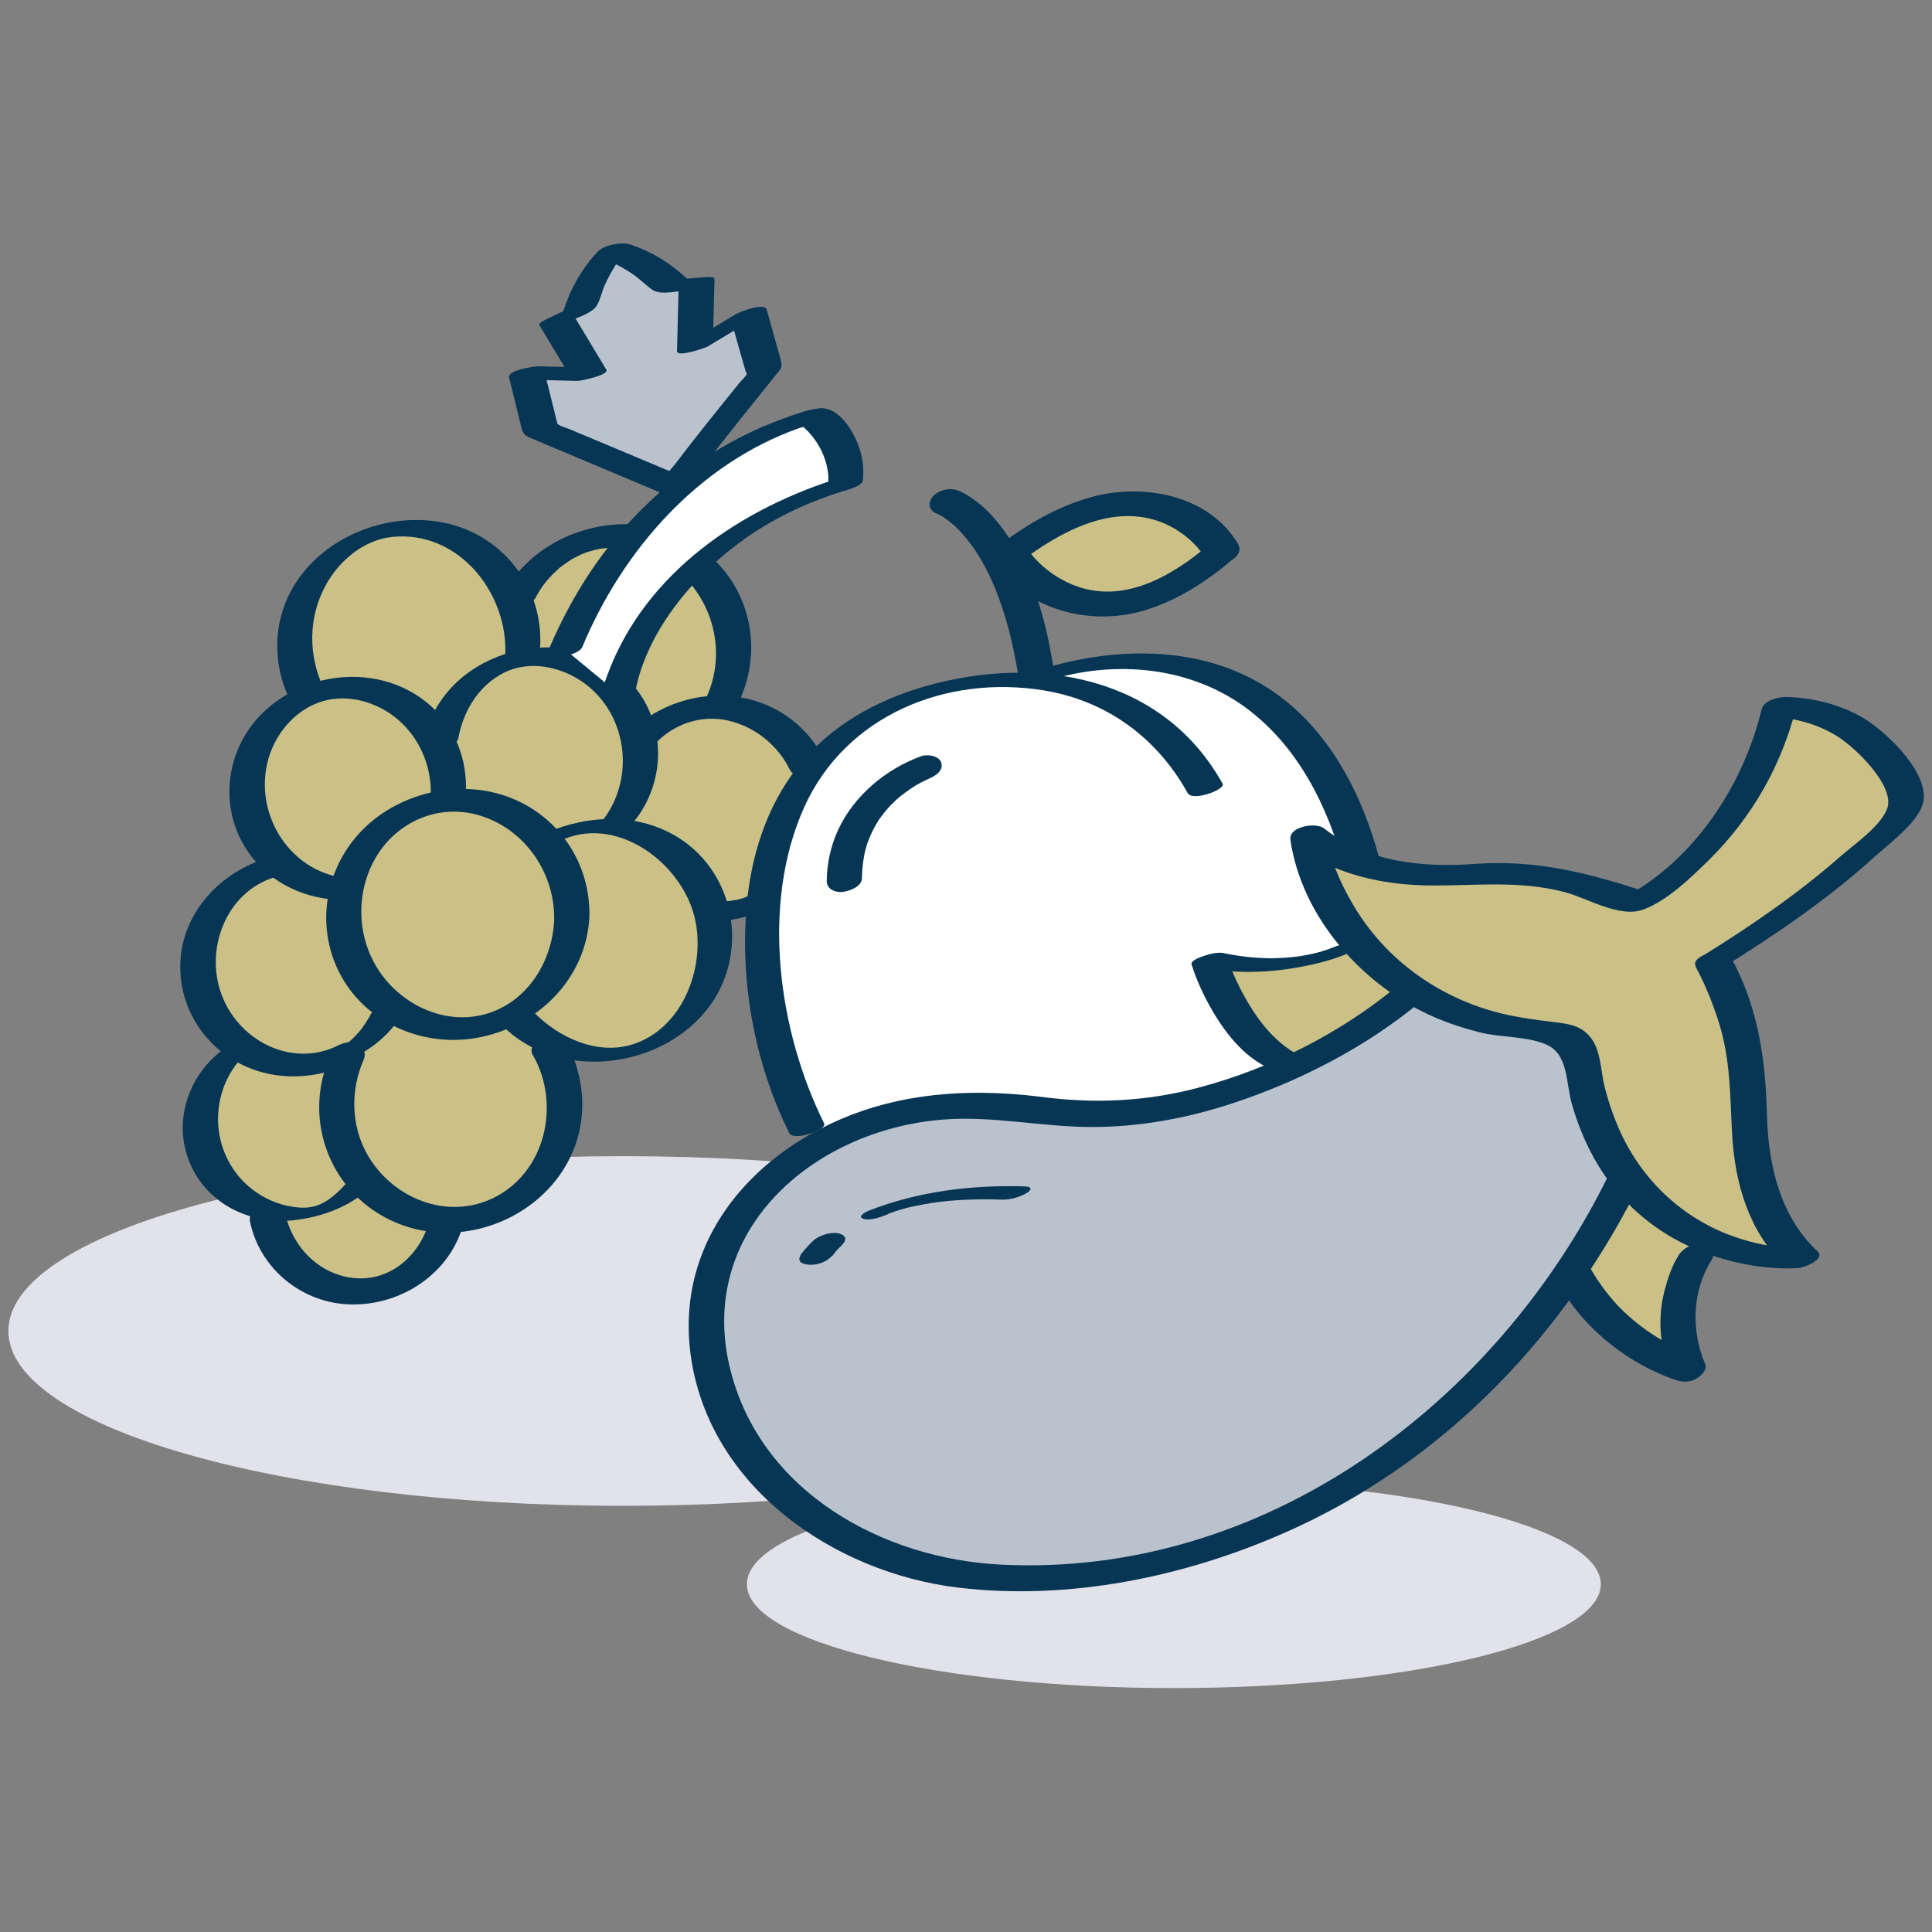 <?xml version="1.0" encoding="UTF-8"?> <svg xmlns="http://www.w3.org/2000/svg" id="a" viewBox="0 0 120 120"><rect x="0" y="0" width="120" height="120" fill="#808080" stroke="none"/><defs><style>.b{fill:#fff;}.c{fill:#bac2cd;}.d{fill:#cbc086;}.e{fill:#e1e2ea;}.f{fill:#073655;}</style></defs><path class="e" d="M72.91,91.95c-14.65,0-26.52,2.89-26.52,6.45s11.87,6.45,26.52,6.45,26.52-2.89,26.52-6.45-11.87-6.45-26.52-6.45"></path><path class="e" d="M38.71,71.81c-21.09,0-38.19,4.86-38.19,10.86s17.1,10.86,38.19,10.86,38.19-4.86,38.19-10.86-17.1-10.86-38.19-10.86"></path><path class="b" d="M66.09,41.57c.26-.06,4.86-.5,4.86-.5l5.52,1.16,3.89,3.12s1.61,2.58,2.07,2.88c.46,.29,1.38,2.93,1.55,3.45,.17,.52,0,1.36,0,1.36l-2.46-.92-.32,1.55,1.14,2.38,1.71,2.09-.75,.84-2.59,.67-3.81,.21h-1.49v1.77l1.33,1.46,1.42,2.06,1.85,1.17-5.82,2.08-4.93,.76-7.68-.48-5.12,.33-5.42,2.25-.93-2.21-1.56-2.9s-1.33-5.76-1.06-6.18c.27-.42,.08-5.7,.27-6.18,.19-.48,1.8-4.83,1.8-4.83l2.48-3.03,2.03-1.48,1.87-.92,3.32-.89,1.84-.32,2.33,.14"></path><polygon class="d" points="97.65 79.34 100.75 73.55 102.73 74.94 105.31 76.68 105.31 78.09 104.44 80.31 104.26 82.61 104.14 84.73 102.9 84.36 100 82.28 97.65 79.34"></polygon><polygon class="d" points="75.44 60.54 76.78 63.1 78.2 65.16 80.04 66.33 83.16 65.09 87.62 61.64 86.16 59.98 84.6 58.41 83.32 58.99 82.45 59.38 81.21 59.63 78.47 59.83 75.89 59.75 75.44 60.54"></polygon><path class="c" d="M97.28,64.4l1.48,3.74,2.23,5.29c-11.62,24.16-35.64,27.11-45.11,23.92-9.47-3.19-13.05-11.18-11.77-17.34,1.28-6.16,8.33-12.42,20.6-10.64,9.2,1.34,17.48-3.46,21.05-5.94,1.19-.83,1.85-1.4,1.85-1.4l3.67,1.13"></path><path class="d" d="M41.75,34.5l-3.01-1.12-2.25,.29-2.2,.83-1.82,1.51-.23,1.09-1.14-1.28-3.11-2.41-2.61-.5-3.07,.7-2.3,1.77-.91,1.72-.42,3.77v1.94l-1.05,1.43s-2.31,2.61-2.29,2.9c.03,.28,.18,3.43,.18,3.43l1.41,3.21-1.73,.95-1.65,1.53-1.25,3.53,.14,1.55,1.28,2.65,.61,.65v.97l-1.28,1.67s-.52,1.4-.55,1.69c-.03,.28,.25,2.74,.25,2.74l1.07,1.86,2.1,1.52s1.17,.42,1,.8c-.18,.37,1.16,2.68,1.16,2.68l1.05,.86,2.99,.9,3.25-.74,2.27-3.31,1.22-.58,1.97-.91,2.75-1.67,1.91-3.67-1.18-3.85,1.44-.41,3.14,.07,4.52-2.43,.83-2.75,.73-3.19,1.68-.28s1.57-5.15,1.87-5.42c.31-.26,1.59-3.01,1.59-3.01l-.43-1.55-3.52-2.11-1.34-.9,.73-3.47-2.14-4.78-1.68-.88Z"></path><path class="f" d="M86.9,61.15c-3.55,2.99-8,5.23-12.47,6.41-3.2,.85-6.38,1-9.66,.58-2.77-.35-5.56-.39-8.32,.11-7.74,1.38-14.7,7.51-13.55,15.92,1.12,8.17,8.88,13.51,16.62,14.44,6.86,.82,14.02-.65,20.3-3.42,9.9-4.36,17.5-12.37,22.21-22.03,.54-1.11-1.65-1.12-2.08-.25-6.96,14.26-21.44,25.11-37.82,24.27-7.31-.38-14.8-4.49-16.74-12-2.24-8.65,5.06-14.99,13.16-15.64,3.14-.25,6.19,.47,9.31,.46,2.92,0,5.85-.54,8.63-1.45,4.22-1.38,8.44-3.55,11.85-6.42,1.13-.95-.61-1.7-1.44-1"></path><path class="d" d="M106.39,59.72s2.39,4.28,2.26,8.53c-.18,5.85,1.78,8.63,3.22,9.91,0,0-11.75,.76-13.7-12.43-.13-.88-.85-1.55-1.74-1.61-13.62-.89-15.21-12.24-15.21-12.24,1.57,1.29,4.74,2.96,10.57,2.36,4.1-.42,7.4,.98,9.85,1.78,0,0,6.96-3.69,8.86-12.1,.4,.01,6.25,0,7.93,6.02,0,0-2.34,3.77-12.03,9.78"></path><path class="f" d="M105.3,60.01c.59,1.08,1.06,2.25,1.44,3.43,.76,2.37,.71,4.63,.85,7.08,.17,2.95,1.04,6.02,3.27,8.07,.39-.35,.77-.69,1.15-1.04,.5-.03-.02,.02-.13,0-.29-.06-.63-.02-.93-.04-1.01-.09-2.02-.29-2.98-.61-3.26-1.06-5.86-3.43-7.3-6.53-.42-.92-.75-1.87-1-2.85-.26-1.02-.22-2.34-.94-3.16-.58-.67-1.33-.77-2.16-.87-1.29-.16-2.56-.32-3.81-.67-3.52-.99-6.58-3.19-8.52-6.3-.91-1.46-1.68-3.19-1.93-4.92-.7,.24-1.4,.48-2.09,.72,2.51,2,5.71,2.69,8.87,2.68,2.8,0,5.37-.31,8.13,.42,1.41,.38,3.39,1.62,4.86,1.07,1.49-.56,2.93-1.96,4.03-3.04,2.71-2.66,4.59-5.96,5.49-9.66-.5,.25-1.01,.51-1.51,.76,1.38,.03,2.77,.42,3.96,1.14,1.23,.75,3.66,3.14,3.17,4.52-.39,1.1-2.11,2.28-2.94,3.01-2.64,2.32-5.56,4.31-8.55,6.17-1.24,.78,.64,1.11,1.35,.66,3.27-2.04,6.49-4.23,9.35-6.83,.86-.78,2.54-2.01,2.96-3.17,.68-1.85-2.2-4.58-3.62-5.43-1.44-.86-3.17-1.29-4.84-1.33-.46,0-1.37,.2-1.51,.76-1.12,4.66-4.13,9.31-8.45,11.64,.45-.09,.89-.18,1.34-.27-3.61-1.19-6.87-2.04-10.71-1.76-3.25,.24-6.73-.11-9.36-2.21-.49-.39-2.22-.13-2.09,.72,.71,4.87,4.57,9.13,8.97,11.02,.9,.39,1.84,.69,2.78,.93,1.3,.33,2.91,.23,4.12,.75,1.4,.59,1.23,2.35,1.61,3.7,.31,1.08,.72,2.14,1.25,3.13,1.57,2.96,4.15,5.14,7.32,6.23,1.76,.61,3.67,.94,5.53,.83,.29-.02,1.69-.54,1.16-1.04-2.32-2.14-3.06-5.38-3.14-8.43-.09-3.51-.54-6.74-2.26-9.87-.41-.74-2.51-.03-2.17,.58"></path><path class="f" d="M82.71,58.88l-.15,.06s.3-.11,.14-.06l-.09,.04-.23,.08c-.06,.02-.38,.12-.21,.07,.19-.06-.02,0-.06,.02l-.22,.06-.4,.1c.28-.07-.02,0-.06,.01l-.24,.05c-.43,.08-.55,.1-.95,.14-.4,.04-.79,.06-1.19,.07-1.03,0-2.04-.11-3.05-.32-.39-.08-.9,.06-1.27,.19-.15,.05-.79,.27-.72,.51,.31,1,.77,1.98,1.3,2.89,.93,1.59,2.22,3.16,4.02,3.76,.44,.15,.97,0,1.39-.14,.07-.03,.98-.47,.66-.58-1.78-.6-3.04-2.12-3.95-3.7-.51-.88-.95-1.83-1.25-2.81-.66,.23-1.32,.46-1.98,.7,2.16,.46,4.39,.45,6.56,.04,1.08-.2,2.18-.48,3.18-.94,.19-.09,.73-.4,.28-.52-.44-.12-1.12,.11-1.52,.29"></path><path class="f" d="M104.27,77.96c-.44,.68-.7,1.5-.9,2.27-.42,1.67-.28,3.46,.39,5.04,.57-.34,1.14-.69,1.71-1.03-.58-.16-1.13-.42-1.67-.68,.14,.07,.05,.03-.03-.02l-.19-.1c-.14-.08-.29-.16-.43-.24-.31-.19-.61-.38-.91-.59-.64-.46-1.22-.96-1.74-1.5-.74-.79-1.37-1.68-1.88-2.63-.25-.47-1.09-.36-1.48-.17-.45,.22-.77,.66-.51,1.14,1.48,2.77,4.02,4.93,6.94,6.08,.21,.08,.42,.16,.63,.22,.42,.12,.86,.08,1.23-.16,.25-.16,.63-.53,.48-.87-.9-2.1-.8-4.59,.41-6.47,.3-.46-.26-.88-.67-.93-.58-.08-1.11,.2-1.41,.67"></path><path class="f" d="M55.15,75.4c-.2,.08,.1-.04,.16-.06l.35-.12c.07-.02,.4-.12,.18-.06l.39-.11c.14-.04,.27-.07,.41-.1h.03l.22-.05c.32-.07,.65-.13,.98-.18,1.34-.21,2.92-.26,4.36-.21,.51,.02,1.1-.15,1.54-.41,.35-.21,.31-.4-.11-.41-3.31-.1-6.64,.3-9.73,1.52-.18,.07-.73,.38-.28,.5,.46,.12,1.1-.13,1.52-.3"></path><path class="f" d="M51.73,77.98c.11-.18,.25-.33,.39-.48l-.14,.15,.31-.31,.18-.23,.04-.22-.15-.18-.27-.11-.24-.02c-.19,0-.38,.03-.57,.08l-.28,.1c-.16,.07-.31,.15-.44,.26-.21,.19-.41,.4-.59,.61l-.22,.28-.03,.05-.08,.23,.07,.2,.24,.12,.34,.05c.29,0,.59-.05,.85-.17l.24-.12,.34-.29Z"></path><path class="f" d="M51.2,69.8c-2.86-5.74-3.96-13.61-1.26-19.64,2.58-5.74,8.83-8.26,14.88-7.28,3.91,.64,7.03,2.93,8.95,6.38,.31,.55,2.37-.23,2.17-.58-3.73-6.7-11.5-8.03-18.42-6.07-3.08,.87-5.97,2.48-7.97,5.02-1.96,2.49-2.91,5.56-3.18,8.69-.41,4.74,.53,9.8,2.65,14.05,.27,.55,2.36-.2,2.17-.58"></path><path class="f" d="M85.69,53.39c-1.14-4.31-3.39-8.57-7.34-10.9-4.38-2.59-9.91-2.27-14.57-.63-.24,.09-.86,.34-.63,.67,.2,.31,1.18-.02,1.41-.09,4.2-1.47,9.07-1.19,12.74,1.46,3.32,2.41,5.19,6.2,6.22,10.08,.14,.54,2.32-.03,2.17-.58"></path><path class="f" d="M58.21,31.91l.1,.04c.18,.07-.1-.06-.07-.04l.19,.11c.16,.09,.31,.2,.46,.31l.26,.21,.13,.11,.09,.08-.02-.02c1.26,1.23,2.1,2.82,2.7,4.46,.59,1.61,.97,3.3,1.23,5,.15,1,2.33,.45,2.17-.58-.42-2.73-1.14-5.48-2.58-7.86-.67-1.11-1.56-2.2-2.67-2.9-.23-.15-.48-.29-.74-.38-.51-.18-1.19,0-1.54,.41-.32,.39-.2,.88,.28,1.05"></path><path class="d" d="M75.89,34.25s-4.05-6.81-13.2,.16c0,0,4.7,7.19,13.2-.16"></path><path class="f" d="M76.89,33.77c-1.83-3.06-5.94-3.78-9.13-2.89-2.12,.59-4.04,1.73-5.78,3.05-.3,.23-.51,.59-.28,.94,1.99,3.02,6.02,4.05,9.36,3.05,2.07-.62,3.91-1.81,5.54-3.21,1.12-.96-.62-1.63-1.43-.94-2.39,2.04-5.47,3.84-8.59,2.53-1.16-.49-2.19-1.31-2.89-2.37-.09,.31-.19,.63-.28,.94,2.51-1.89,5.76-3.65,8.83-2.39,1.05,.44,2.03,1.2,2.66,2.24,.48,.8,2.56,0,1.99-.94"></path><path class="f" d="M57.22,46.97c-2.18,.78-4.18,2.45-5.16,4.57-.46,1-.7,2.08-.71,3.18,0,.52,.54,.73,.99,.68,.41-.05,1.19-.32,1.2-.86,0-.46,.05-.92,.13-1.37,.09-.45,.16-.7,.31-1.07,.15-.36,.32-.72,.53-1.05l.14-.22-.03,.04,.09-.12c.11-.14,.22-.28,.33-.42,.21-.25,.44-.48,.68-.7-.14,.13-.06,.05,.02-.02l.17-.14,.35-.27c.21-.15,.42-.29,.64-.43,.13-.08-.26,.14-.04,.02l.11-.06,.28-.15c.14-.07,.28-.14,.42-.2,.13-.06,.44-.16-.1,.03,.4-.14,1.04-.47,.9-1.01-.13-.49-.89-.56-1.28-.43"></path><path class="f" d="M34.42,57.16c-.12,2.51-1.58,4.94-4.04,5.76-2.48,.82-5.18-.34-6.67-2.38-1.57-2.13-1.69-5.1-.32-7.36,1.29-2.12,3.75-3.22,6.18-2.59,2.93,.76,4.92,3.57,4.85,6.57-.02,1.02,2.17,.63,2.19-.22,.07-3.29-1.86-6.21-4.93-7.4-3.18-1.23-7.06-.29-9.36,2.21-2.23,2.43-2.72,6.02-1.11,8.91,1.62,2.91,5.06,4.36,8.3,3.82,3.78-.62,6.91-3.63,7.1-7.55,.05-1.01-2.14-.63-2.19,.22"></path><path class="f" d="M42.43,35.75c2.04,2.02,2.65,5.1,1.38,7.71-.23,.47,.2,.77,.64,.81,.48,.04,1.19-.17,1.42-.64,1.43-2.94,.9-6.48-1.44-8.79-.38-.37-1.01-.32-1.46-.11-.3,.14-.92,.65-.54,1.03"></path><path class="f" d="M33.28,37.09c.31-.56,.55-.89,.98-1.35l.3-.29s.23-.2,.08-.08l.14-.12c.24-.19,.5-.36,.76-.53h0l.21-.11c.14-.07,.28-.14,.42-.2l.22-.09c.2-.08-.11,.03,.03-.01,.14-.04,.27-.09,.41-.12,.15-.04,.31-.08,.46-.11-.16,.03-.08,.01,.04,0l.24-.03c.14-.02,.29-.03,.44-.04h.24c-.19,0,.07,0,.12,0,.51,.02,1.17-.15,1.42-.64,.24-.45-.2-.8-.64-.81-3.22-.09-6.35,1.5-7.92,4.36-.25,.45,.22,.79,.64,.81,.51,.03,1.16-.16,1.42-.64"></path><path class="f" d="M20.09,42.72c-.95-2.03-.95-4.36,.13-6.35,.83-1.53,2.35-2.83,4.13-3.02,4.14-.43,7.24,3.51,7.03,7.38-.03,.46,2.13,.15,2.17-.58,.2-3.7-2.34-6.94-5.96-7.68-3.62-.74-7.74,.94-9.52,4.24-1.1,2.04-1.12,4.51-.14,6.6,.29,.63,2.4-.09,2.17-.58"></path><path class="f" d="M34.74,52.25c3.39-1.67,7.33,1.13,8.32,4.42,.93,3.11-.57,7.33-3.95,8.25-2.1,.57-4.38-.48-5.85-1.95-.4-.4-2.39,.4-2.05,.74,3.41,3.43,9.65,2.75,12.64-.93,2.83-3.48,1.86-8.84-2.12-10.99-2.56-1.38-5.7-1.11-8.26,.15-.28,.14-.65,.37-.26,.58,.36,.2,1.19-.11,1.52-.27"></path><path class="f" d="M33.12,65.57c1.71,3.02,.77,7.23-2.44,8.82-2.9,1.44-6.32,.04-7.87-2.69-1.01-1.79-1.05-3.99-.23-5.86,.5-1.13-1.69-1.13-2.08-.25-1.78,4.04,.08,8.71,4.17,10.38,3.94,1.62,8.77-.18,10.69-3.97,1.19-2.36,1.03-5.11-.26-7.39-.48-.84-2.55-.03-1.99,.96"></path><path class="f" d="M21.33,73.69c-.47,.5-1.04,1-1.71,1.21-.53,.17-1.12,.12-1.65,.02-1.32-.25-2.55-1.03-3.35-2.12-1.79-2.44-1.3-5.92,1.11-7.75,.39-.3-.35-.32-.5-.3-.49,.05-1.05,.2-1.46,.51-2.22,1.68-3.09,4.72-1.85,7.26,1.2,2.45,3.86,3.59,6.5,3.25,1.8-.23,3.6-.95,4.86-2.29,.32-.34-.29-.32-.5-.3-.43,.04-1.14,.17-1.46,.5"></path><path class="f" d="M21.11,64.88c-2.96,1.56-6.45-.28-7.43-3.34-.94-2.91,.57-6.39,3.66-7.13,.37-.09,1.04-.43,.92-.9-.12-.49-.92-.4-1.25-.32-3.09,.74-5.69,3.34-5.81,6.62-.11,3.06,1.85,5.74,4.74,6.69,1.98,.65,4.24,.38,6.06-.58,.33-.17,.87-.54,.56-.96-.28-.38-1.11-.25-1.45-.07"></path><path class="f" d="M23.07,62.92c-.19,.37-.41,.71-.66,1.04l.09-.11c-.26,.33-.54,.63-.86,.9l-.25,.2c.15-.14,.06-.05,.02-.01l-.14,.1c-.17,.12-.35,.23-.54,.33l-.25,.33,.38,.16c.54,.02,1.07-.15,1.54-.41,1.2-.66,2.2-1.67,2.82-2.89l-.18-.23c-.2-.06-.49-.02-.69,.02-.28,.05-.57,.13-.83,.26-.16,.08-.36,.17-.44,.34"></path><path class="f" d="M21.78,54.56c-3.69-.19-6.11-3.99-5.1-7.46,.45-1.54,1.6-2.92,3.13-3.47,1.52-.55,3.24-.15,4.53,.77,1.63,1.16,2.53,3.16,2.41,5.14-.06,.96,2.13,.57,2.18-.24,.13-2.15-.71-4.27-2.4-5.65-1.81-1.48-4.21-1.92-6.47-1.4-2.11,.48-4.07,1.86-5.06,3.81-.97,1.9-1.02,4.19-.04,6.1,1.17,2.27,3.47,3.6,6,3.73,.47,.02,1.19-.16,1.43-.61,.24-.46-.21-.7-.61-.72"></path><path class="f" d="M28.47,45.84c.29-1.59,1.16-3.09,2.58-3.92,1.36-.8,2.99-.68,4.39,0,3.44,1.69,4.28,6.29,1.87,9.19-.33,.4,.28,.57,.57,.57,.49,.01,1.11-.18,1.44-.58,2.24-2.7,2.07-6.77-.58-9.14-2.62-2.35-6.72-2.22-9.53-.27-1.51,1.05-2.58,2.63-2.91,4.45-.14,.76,2.04,.39,2.17-.3"></path><path class="f" d="M46.59,55.6l-.28,.12-.14,.06c-.22,.08,.28-.09,.1-.03-.19,.06-.38,.11-.57,.16l-.15,.03c.21-.04,.28-.05,.18-.04h-.07l-.31,.06-.32,.03c-.08,0-.26,0,.09,0h-.18c-.29,0-.58,.06-.85,.17-.19,.08-.47,.24-.58,.43-.08,.14-.13,.32,0,.46,.15,.14,.39,.2,.59,.2,1.16-.02,2.3-.25,3.36-.72,.2-.09,.46-.23,.58-.43v-.46c-.16-.15-.39-.2-.59-.2-.29,0-.59,.05-.85,.17"></path><path class="f" d="M40.75,46.13c1.19-1.21,2.87-1.76,4.54-1.36,1.62,.39,3.02,1.52,3.76,3.02,.23,.46,.81,.49,1.26,.37,.29-.08,1.14-.49,.91-.95-1.02-2.05-2.88-3.47-5.14-3.88-2.59-.47-5.28,.41-7.12,2.28-.34,.34-.2,.79,.25,.93,.51,.15,1.17-.04,1.54-.41"></path><path class="b" d="M38.4,43.07s1.82-9.42,14.12-13.06c0,0,.34-2.6-1.9-4.15,0,0-10.43,2.11-15.52,14.49"></path><path class="f" d="M39.47,42.9c.75-3.83,3.75-7.3,6.84-9.47,1.92-1.35,4.07-2.33,6.31-3,.22-.07,.93-.26,.97-.59,.08-.65,0-1.34-.2-1.96-.32-1.02-1.25-2.62-2.47-2.52-.76,.07-1.54,.38-2.24,.63-3.58,1.28-6.83,3.5-9.43,6.27-2.25,2.4-3.98,5.23-5.24,8.26-.21,.5,1.9,.28,2.16-.34,2.53-6.06,7.23-11.37,13.44-13.58l.28-.09c-.2,.07-.09,.03,.03,0,.14-.04,.28-.08,.42-.12,.19-.05,.6-.14,.09-.03-.28-.03-.56-.06-.84-.09,1.22,.89,2.02,2.48,1.84,3.93,.32-.2,.64-.39,.97-.59-6.3,1.9-12.33,5.93-14.68,12.33-.16,.43-.31,.87-.4,1.32-.12,.63,2.03,.28,2.16-.34"></path><path class="c" d="M41.98,30.21c-.25-.09,5.54-7.2,5.54-7.2l-.98-3.49-3.34,2.01,.1-3.9-1.58,.12s-1.61-1.6-3.62-2.2c-1.45,1.51-2.06,3.7-2.06,3.7l-1.43,.68,2.01,3.34-3.9-.1,.87,3.52,8.37,3.52Z"></path><path class="f" d="M43.01,29.85h.1l.21-.34c.24-.35,.5-.7,.76-1.04,.7-.92,1.42-1.83,2.14-2.73,.64-.8,1.28-1.6,1.92-2.39,.36-.44,.5-.5,.34-1.06-.29-1.02-.58-2.05-.86-3.07-.13-.45-1.68,.15-1.91,.29-1.11,.67-2.22,1.34-3.34,2.01,.64-.1,1.27-.19,1.91-.29,.03-1.3,.07-2.6,.1-3.9,0-.18-.54-.11-.61-.11-.53,.04-1.05,.08-1.58,.12,.18,.01,.36,.03,.55,.04-1.01-.98-2.28-1.77-3.62-2.2-.52-.17-1.62,.04-2.01,.46-.99,1.07-1.74,2.39-2.15,3.8l.45-.31c-.48,.22-.95,.45-1.43,.68-.06,.03-.56,.24-.47,.4,.67,1.11,1.34,2.22,2.01,3.34,.6-.23,1.2-.47,1.8-.7-1.3-.03-2.6-.07-3.9-.1-.27,0-1.91,.25-1.8,.7,.22,.9,.45,1.81,.67,2.71,.16,.64,.12,.82,.7,1.06,2,.84,3.99,1.68,5.99,2.52,.64,.27,1.29,.54,1.93,.81,.41,.17,1-.01,1.39-.15,.08-.03,.97-.43,.66-.56-1.55-.65-3.1-1.3-4.66-1.96-.98-.41-1.96-.82-2.94-1.23-.22-.09-.52-.16-.71-.3h-.02l-.11-.44c-.25-1.02-.5-2.03-.76-3.05-.6,.23-1.2,.47-1.8,.7,1.3,.03,2.6,.07,3.9,.1,.2,0,2-.36,1.8-.7-.67-1.11-1.34-2.22-2.01-3.34l-.47,.4c.53-.25,1.61-.54,1.9-1.06,.22-.38,.31-.88,.5-1.29,.37-.8,.84-1.58,1.44-2.23-.67,.15-1.34,.31-2,.46,.83,.27,1.61,.67,2.33,1.16,.42,.29,.78,.68,1.2,.96,.51,.33,1.61,.04,2.2,0-.2-.04-.4-.07-.6-.11-.03,1.3-.07,2.6-.1,3.9-.01,.41,1.74-.19,1.91-.29,1.11-.67,2.22-1.34,3.34-2.01-.64,.1-1.27,.19-1.91,.29,.25,.9,.5,1.79,.76,2.69,.06,.21,.12,.42,.18,.63l.06,.1c-.06,.17-.3,.37-.41,.5-1.38,1.7-2.76,3.41-4.08,5.15-.15,.19-1.28,1.43-.99,1.68,.41,.36,2.32-.48,2.05-.72"></path><path class="f" d="M26.61,76.04c-.64,2.02-2.43,3.57-4.64,3.34-2.19-.23-3.84-1.97-4.27-4.08-.21-1.03-2.39-.47-2.17,.58,.59,2.85,3.1,4.96,6,5.13,3.12,.18,6.2-1.68,7.17-4.71,.39-1.21-1.78-1.22-2.08-.27"></path></svg> 
